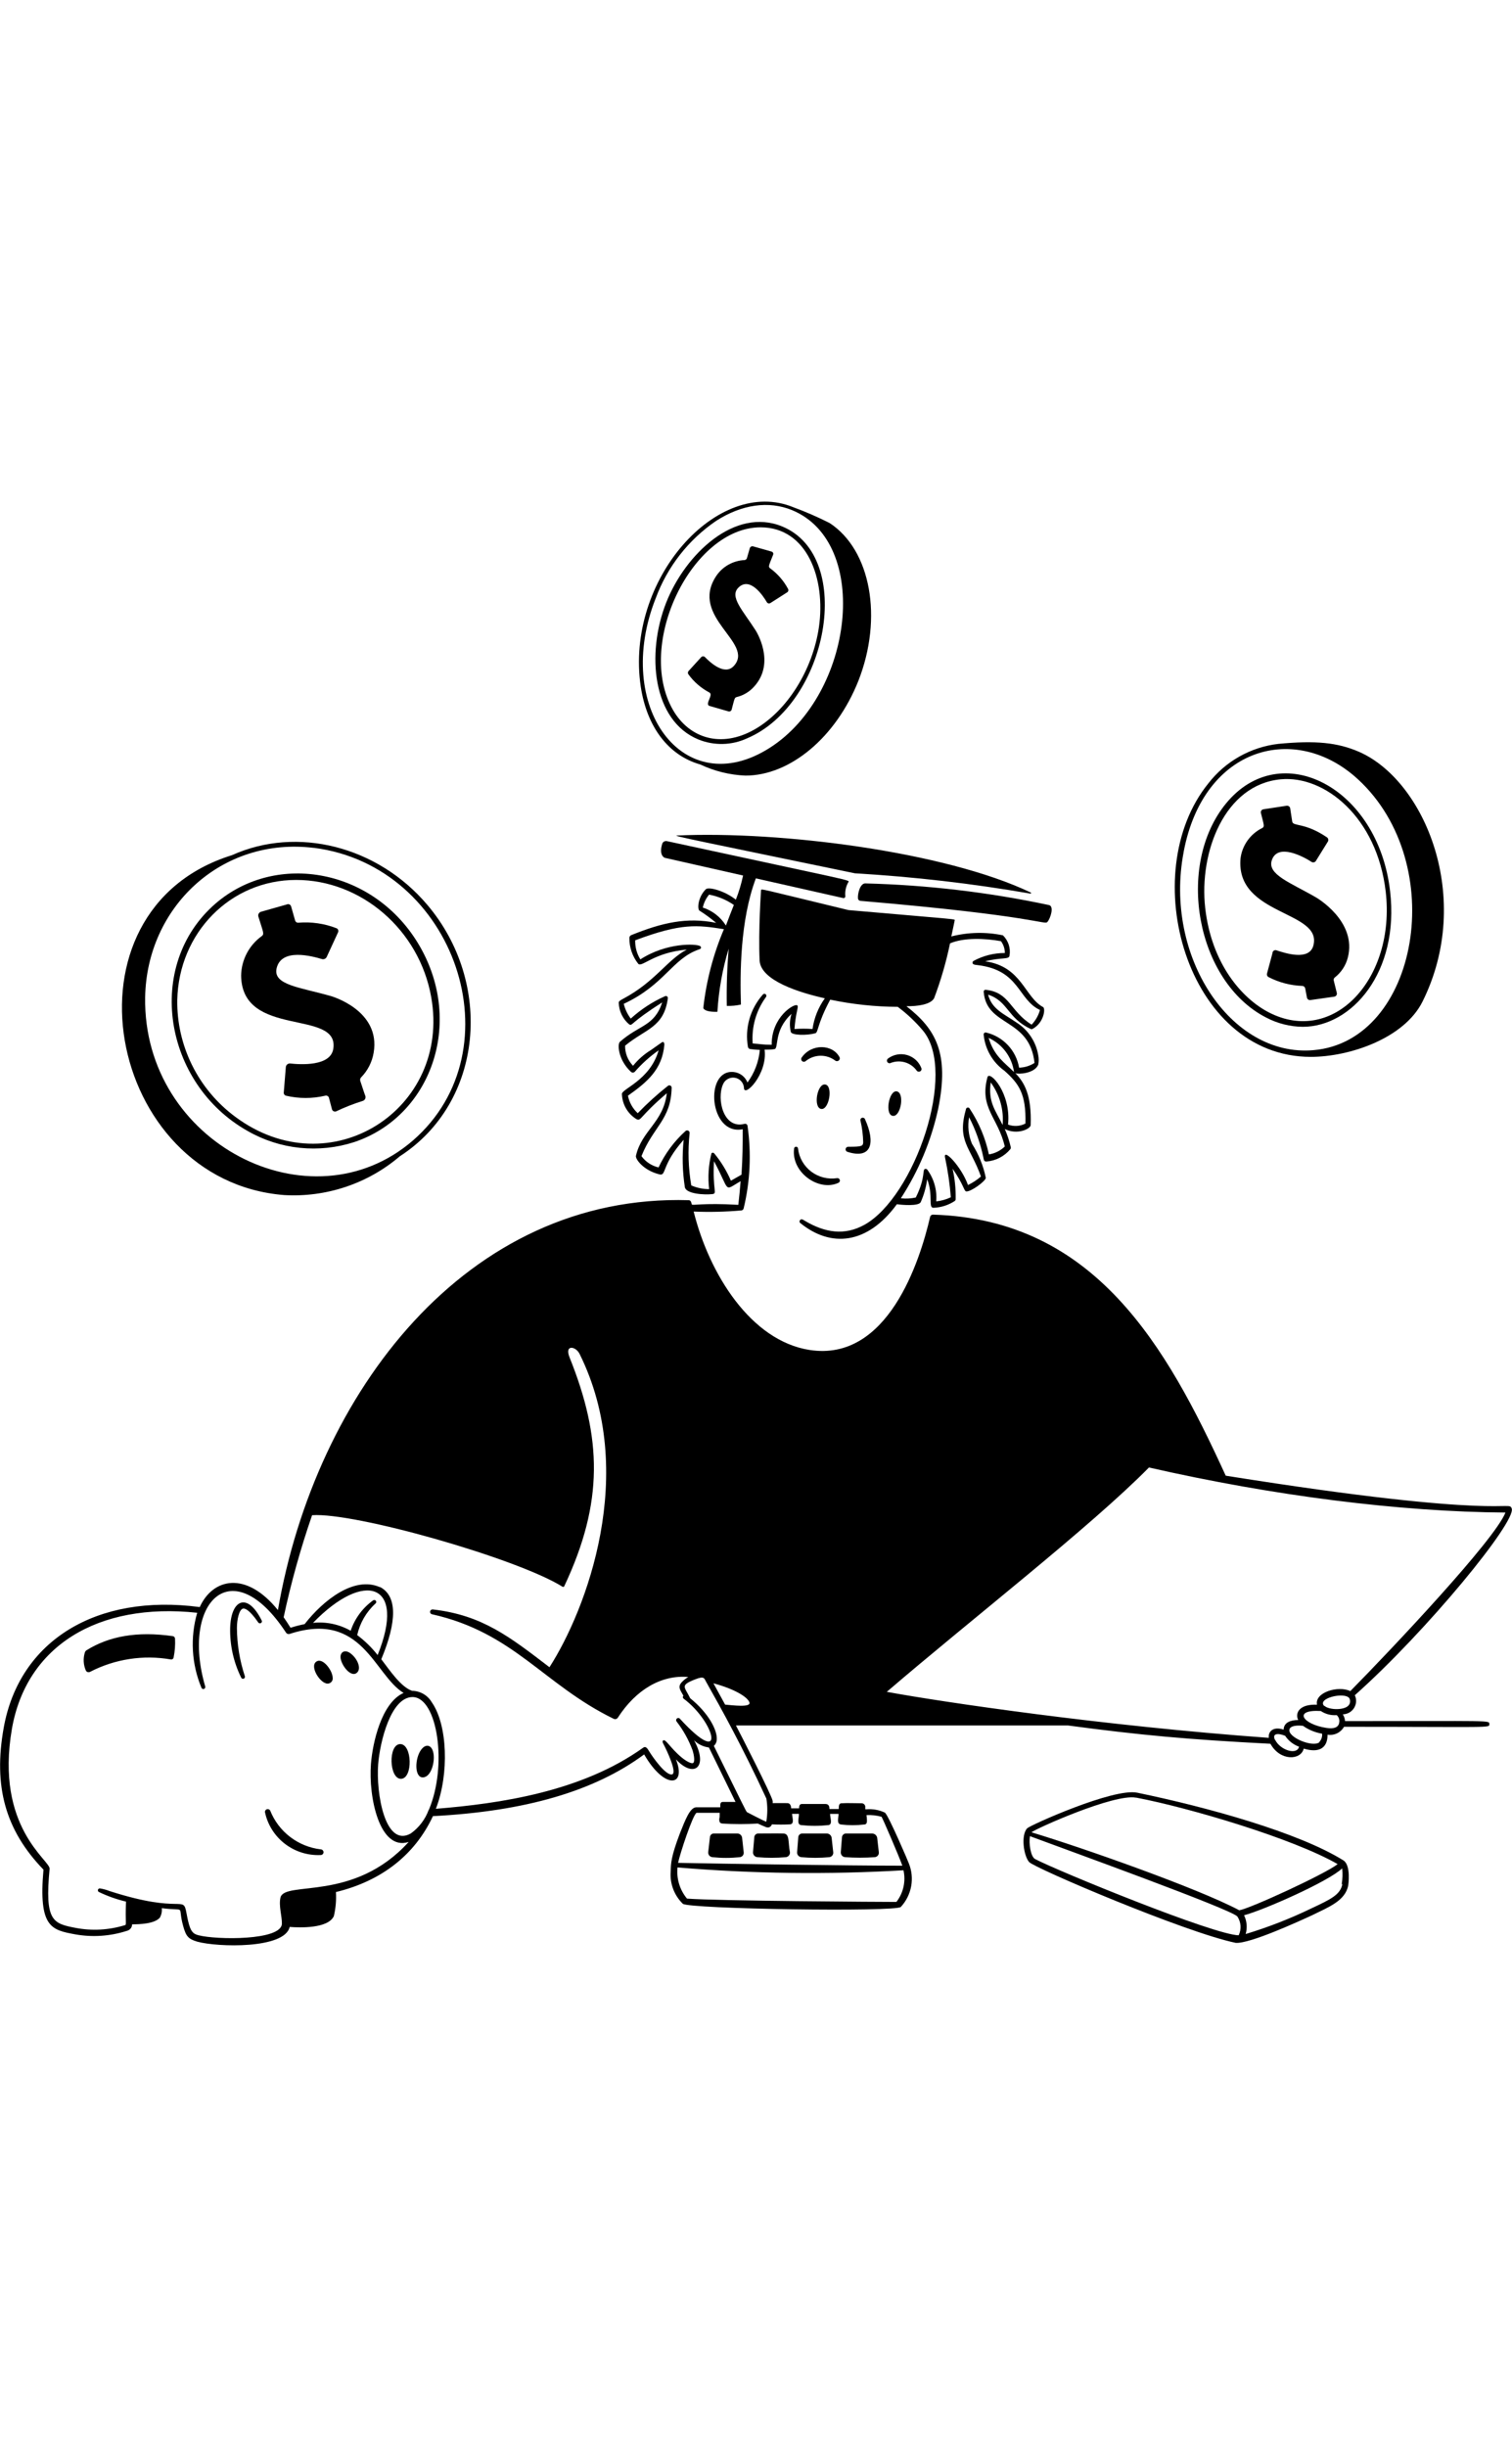 <svg width="89" height="144" viewBox="0 0 89 144" fill="none" xmlns="http://www.w3.org/2000/svg">
<path d="M77.311 55.633C77.077 56.562 75.66 56.097 75.141 55.926C75.097 55.909 75.049 55.91 75.006 55.93C74.962 55.949 74.929 55.984 74.912 56.028C74.912 56.079 74.767 56.571 74.58 57.286C74.569 57.327 74.571 57.37 74.587 57.408C74.603 57.447 74.632 57.48 74.669 57.5C75.284 57.818 75.964 57.995 76.657 58.02C76.699 58.023 76.739 58.039 76.77 58.067C76.801 58.095 76.822 58.132 76.83 58.173L76.928 58.698C76.931 58.722 76.939 58.745 76.952 58.766C76.964 58.786 76.981 58.804 77 58.819C77.02 58.833 77.042 58.843 77.066 58.849C77.09 58.855 77.114 58.855 77.138 58.851L78.541 58.652C78.566 58.647 78.59 58.638 78.612 58.624C78.633 58.61 78.651 58.592 78.665 58.57C78.679 58.549 78.687 58.524 78.691 58.499C78.695 58.474 78.693 58.449 78.686 58.424C78.639 58.243 78.569 57.96 78.508 57.704C78.5 57.67 78.501 57.635 78.513 57.602C78.524 57.568 78.546 57.539 78.574 57.519C78.945 57.228 79.211 56.825 79.331 56.371C79.907 54.207 77.461 52.809 77.461 52.809C75.955 51.936 74.571 51.462 74.865 50.613C75.216 49.596 76.736 50.417 77.204 50.724C77.244 50.748 77.292 50.756 77.337 50.746C77.384 50.737 77.424 50.711 77.451 50.673L78.162 49.526C78.186 49.485 78.194 49.436 78.183 49.39C78.173 49.343 78.146 49.302 78.106 49.275C76.783 48.379 76.114 48.653 76.063 48.346L75.945 47.575C75.939 47.527 75.913 47.483 75.874 47.453C75.834 47.424 75.784 47.411 75.735 47.417L74.365 47.626C74.34 47.63 74.317 47.639 74.296 47.652C74.276 47.666 74.258 47.683 74.244 47.704C74.23 47.724 74.221 47.747 74.217 47.772C74.213 47.796 74.214 47.821 74.22 47.845C74.388 48.527 74.459 48.648 74.29 48.732C73.945 48.904 73.649 49.158 73.427 49.471C73.205 49.785 73.064 50.148 73.019 50.529C72.729 53.896 77.84 53.58 77.311 55.633ZM19.618 61.721C19.459 62.762 17.691 62.65 17.079 62.585C17.02 62.58 16.96 62.597 16.914 62.633C16.867 62.669 16.835 62.722 16.826 62.78L16.705 64.271C16.696 64.315 16.704 64.361 16.727 64.4C16.75 64.439 16.787 64.467 16.831 64.48C17.592 64.658 18.384 64.658 19.146 64.48C19.19 64.468 19.237 64.474 19.277 64.496C19.317 64.517 19.347 64.553 19.361 64.596L19.543 65.288C19.551 65.311 19.564 65.333 19.58 65.351C19.596 65.37 19.616 65.385 19.638 65.396C19.66 65.406 19.684 65.413 19.709 65.414C19.734 65.416 19.758 65.412 19.782 65.404C20.294 65.159 20.824 64.951 21.367 64.782C21.422 64.761 21.467 64.72 21.493 64.668C21.519 64.615 21.524 64.555 21.507 64.499C21.433 64.318 21.302 63.881 21.208 63.616C21.195 63.579 21.194 63.538 21.203 63.5C21.212 63.461 21.231 63.426 21.259 63.398C21.648 63.001 21.904 62.495 21.994 61.949C22.424 59.446 19.482 58.619 19.482 58.619C17.673 58.099 16.045 57.974 16.284 56.975C16.569 55.777 18.36 56.265 18.954 56.441C19.009 56.456 19.068 56.45 19.119 56.426C19.171 56.401 19.212 56.358 19.235 56.306L19.894 54.876C19.905 54.855 19.913 54.832 19.915 54.808C19.918 54.784 19.915 54.76 19.908 54.737C19.901 54.715 19.89 54.693 19.875 54.675C19.859 54.656 19.84 54.641 19.819 54.63C19.105 54.35 18.335 54.237 17.57 54.3C17.527 54.305 17.485 54.296 17.449 54.273C17.413 54.25 17.386 54.215 17.373 54.175L17.135 53.339C17.127 53.313 17.114 53.29 17.097 53.27C17.079 53.25 17.057 53.234 17.033 53.223C17.008 53.212 16.981 53.207 16.955 53.208C16.928 53.209 16.902 53.215 16.878 53.227L15.353 53.659C15.298 53.678 15.252 53.718 15.225 53.77C15.198 53.822 15.192 53.882 15.208 53.938C15.493 54.867 15.573 54.96 15.405 55.09C15.035 55.357 14.733 55.706 14.523 56.109C14.313 56.512 14.2 56.958 14.193 57.412C14.236 61.127 19.992 59.353 19.618 61.721ZM41.756 40.753C42.014 40.892 41.471 41.431 41.756 41.542L42.874 41.863C42.895 41.869 42.916 41.871 42.938 41.869C42.959 41.866 42.98 41.859 42.998 41.848C43.017 41.837 43.033 41.822 43.045 41.805C43.057 41.788 43.066 41.768 43.07 41.747C43.234 41.115 43.239 41.05 43.36 41.022C43.759 40.925 44.118 40.71 44.389 40.405C45.694 38.974 44.478 37.098 44.478 37.098C43.734 35.932 42.911 35.11 43.473 34.572C44.146 33.921 44.904 35.036 45.142 35.445C45.152 35.461 45.166 35.475 45.181 35.486C45.197 35.497 45.214 35.505 45.233 35.51C45.252 35.514 45.271 35.515 45.289 35.511C45.309 35.508 45.327 35.501 45.343 35.491L46.325 34.864C46.343 34.854 46.359 34.841 46.371 34.826C46.384 34.81 46.394 34.792 46.4 34.772C46.405 34.753 46.407 34.733 46.405 34.712C46.402 34.692 46.396 34.673 46.386 34.655C46.13 34.175 45.767 33.759 45.324 33.438C45.208 33.35 45.259 33.271 45.507 32.649C45.515 32.63 45.519 32.61 45.519 32.59C45.518 32.57 45.513 32.55 45.504 32.532C45.495 32.514 45.482 32.498 45.467 32.486C45.451 32.473 45.433 32.464 45.413 32.459L44.328 32.152C44.287 32.142 44.243 32.149 44.206 32.17C44.17 32.192 44.143 32.227 44.132 32.268L43.968 32.839C43.959 32.873 43.94 32.902 43.913 32.924C43.886 32.946 43.853 32.958 43.819 32.96C43.486 32.977 43.162 33.071 42.873 33.234C42.584 33.398 42.337 33.627 42.154 33.903C40.559 36.327 44.431 37.822 43.201 39.183C42.659 39.787 41.798 38.979 41.494 38.668C41.466 38.64 41.427 38.624 41.387 38.624C41.347 38.624 41.308 38.64 41.279 38.668L40.526 39.494C40.504 39.522 40.491 39.556 40.491 39.592C40.491 39.627 40.504 39.662 40.526 39.69C40.849 40.133 41.269 40.497 41.756 40.753ZM50.502 52.87C50.505 52.907 50.52 52.942 50.547 52.968C50.574 52.994 50.609 53.011 50.647 53.014C61.037 53.901 61.482 54.453 61.654 54.254C61.828 54.054 62.07 53.325 61.739 53.26C58.182 52.505 54.562 52.079 50.927 51.987C50.637 51.987 50.478 52.563 50.502 52.87ZM39.858 49.168C39.474 49.168 41.289 49.521 50.323 51.393C53.784 51.596 57.23 51.994 60.644 52.586C60.649 52.588 60.653 52.589 60.658 52.588C60.663 52.588 60.667 52.587 60.671 52.585C60.675 52.583 60.679 52.58 60.682 52.577C60.685 52.574 60.687 52.57 60.688 52.566C60.691 52.561 60.691 52.557 60.691 52.552C60.691 52.548 60.689 52.543 60.688 52.539C60.686 52.535 60.683 52.531 60.679 52.528C60.676 52.525 60.672 52.523 60.667 52.521C55.603 50.106 45.895 48.894 39.858 49.168Z" fill="black"/>
<path d="M77.157 62.195C79.439 62.195 82.652 61.108 83.732 58.944C86.753 52.874 83.881 45.941 79.991 44.241C78.724 43.693 77.433 43.567 75.244 43.776C74.437 43.87 73.657 44.124 72.95 44.523C72.243 44.922 71.624 45.458 71.129 46.098C66.826 51.402 69.853 62.195 77.157 62.195ZM69.675 50.12C70.858 43.892 76.287 42.499 79.934 45.861C85.341 50.84 83.484 61.276 77.316 61.8C72.429 62.232 68.506 56.26 69.67 50.157L69.675 50.12Z" fill="black"/>
<path d="M74.529 59.882C75.192 60.23 75.93 60.417 76.68 60.426C79.566 60.426 82.385 57.216 81.824 52.442C81.118 46.321 75.371 43.363 72.163 47.287C69.184 50.933 70.4 57.764 74.529 59.882ZM75.39 45.861C77.966 45.62 81.058 48.086 81.567 52.479C82.156 57.588 78.499 61.55 74.684 59.576C73.117 58.768 71.317 56.733 70.942 53.441C70.568 50.148 72.083 46.168 75.39 45.861ZM41.107 43.516C41.563 43.702 42.053 43.792 42.547 43.781C43.04 43.77 43.526 43.658 43.973 43.451C48.739 41.431 50.352 32.77 46.054 30.986C43.248 29.82 40.335 32.626 39.217 35.454C38.025 38.472 38.413 42.411 41.107 43.516ZM44.769 31.032C47.518 31.032 48.612 34.07 48.205 36.898C47.84 39.42 46.335 41.84 44.399 42.936C42.463 44.032 40.587 43.465 39.615 41.784C37.384 37.901 40.751 31.032 44.769 31.032Z" fill="black"/>
<path d="M41.219 44.988C42.052 45.382 42.957 45.605 43.88 45.643C46.508 45.643 49.201 43.395 50.525 40.07C51.984 36.355 51.259 32.37 48.837 30.782C48.145 30.431 47.433 30.121 46.704 29.853C42.262 28.014 36.776 34.107 37.716 40.405C38.076 42.782 39.348 44.459 41.219 44.988ZM38.6 35.199C39.282 33.354 40.523 31.765 42.154 30.652C43.664 29.681 45.25 29.458 46.62 30.02C51.297 31.948 50.239 40.85 45.325 43.999C40.218 47.269 36.075 41.561 38.6 35.199ZM16.714 70.327C19.199 70.475 21.644 69.658 23.532 68.047C28.476 64.856 29.046 57.83 25.146 53.241C22.218 49.795 17.491 48.597 13.656 50.325C3.199 53.571 6.262 69.487 16.714 70.327ZM18.473 49.893C26.811 50.952 30.463 61.768 24.309 67.113C18.285 72.329 8.409 67.271 8.544 58.693C8.633 53.376 13.039 49.229 18.473 49.897V49.893Z" fill="black"/>
<path d="M14.591 66.565C15.53 67.102 16.573 67.437 17.651 67.548C18.728 67.659 19.818 67.544 20.848 67.211C25.338 65.715 27.334 60.245 24.711 55.689C22.087 51.133 16.293 50.069 12.688 53.172C8.484 56.813 9.625 63.783 14.591 66.565ZM17.434 51.783C21.264 51.783 24.688 54.723 25.384 58.689C26.553 65.288 19.422 69.881 13.834 65.711C12.764 64.914 11.898 63.879 11.308 62.688C10.717 61.496 10.417 60.184 10.434 58.856C10.518 54.899 13.558 51.783 17.434 51.783ZM49.926 67.485C49.89 67.485 49.855 67.498 49.828 67.521C49.8 67.545 49.782 67.577 49.775 67.612C49.77 67.648 49.776 67.684 49.794 67.715C49.812 67.746 49.841 67.77 49.875 67.782C51.329 68.246 51.531 67.225 50.918 65.869C50.906 65.834 50.88 65.805 50.847 65.788C50.813 65.772 50.775 65.769 50.74 65.781C50.705 65.792 50.675 65.817 50.658 65.85C50.642 65.884 50.639 65.922 50.651 65.957C50.748 66.373 50.801 66.798 50.81 67.225C50.791 67.424 50.782 67.494 49.926 67.485ZM46.742 67.596C46.559 68.99 48.201 70.151 49.361 69.603C49.391 69.587 49.416 69.56 49.428 69.528C49.441 69.496 49.443 69.46 49.431 69.428C49.419 69.395 49.397 69.368 49.366 69.35C49.337 69.333 49.301 69.327 49.267 69.333C49.001 69.373 48.731 69.36 48.47 69.293C48.21 69.227 47.966 69.11 47.752 68.949C47.539 68.787 47.36 68.585 47.226 68.353C47.093 68.121 47.007 67.866 46.975 67.601C46.976 67.57 46.965 67.54 46.943 67.518C46.921 67.496 46.892 67.483 46.861 67.483C46.83 67.482 46.8 67.494 46.778 67.515C46.755 67.536 46.742 67.566 46.742 67.596ZM48.336 65.26C48.804 65.335 49.052 63.895 48.575 63.821C48.098 63.746 47.855 65.181 48.336 65.26ZM52.783 64.225C52.316 64.146 52.054 65.669 52.587 65.669C53.036 65.669 53.256 64.304 52.783 64.225ZM49.426 62.232C49.023 61.438 47.766 61.401 47.191 62.232C47.167 62.263 47.157 62.3 47.16 62.337C47.162 62.375 47.178 62.41 47.205 62.437C47.231 62.464 47.266 62.481 47.304 62.484C47.342 62.487 47.379 62.477 47.41 62.455C47.655 62.251 47.963 62.136 48.283 62.129C48.603 62.122 48.916 62.224 49.169 62.418C49.197 62.438 49.232 62.448 49.266 62.448C49.301 62.448 49.335 62.436 49.364 62.416C49.392 62.396 49.414 62.367 49.424 62.334C49.435 62.301 49.436 62.266 49.426 62.232ZM53.957 63.003C53.978 63.032 54.009 63.053 54.043 63.063C54.078 63.072 54.115 63.07 54.148 63.056C54.182 63.042 54.209 63.017 54.226 62.986C54.243 62.954 54.249 62.918 54.243 62.883C54.175 62.694 54.064 62.524 53.919 62.386C53.773 62.249 53.596 62.147 53.403 62.09C53.21 62.033 53.007 62.022 52.809 62.058C52.611 62.094 52.425 62.176 52.264 62.297C52.237 62.319 52.218 62.349 52.21 62.383C52.202 62.417 52.206 62.453 52.221 62.484C52.237 62.516 52.262 62.541 52.294 62.556C52.325 62.571 52.361 62.575 52.395 62.567C52.667 62.452 52.97 62.433 53.254 62.512C53.538 62.591 53.786 62.765 53.957 63.003ZM13.548 95.796C13.525 96.808 13.746 97.811 14.194 98.721C14.205 98.749 14.226 98.772 14.254 98.785C14.282 98.798 14.313 98.798 14.342 98.788C14.371 98.778 14.394 98.757 14.408 98.73C14.421 98.703 14.423 98.672 14.413 98.643C14.11 97.727 13.952 96.769 13.946 95.805C13.946 95.308 14.072 94.737 14.292 94.667C14.399 94.635 14.661 94.695 15.199 95.476C15.215 95.502 15.241 95.521 15.271 95.528C15.302 95.535 15.334 95.531 15.36 95.515C15.387 95.499 15.406 95.473 15.414 95.443C15.421 95.413 15.416 95.381 15.4 95.355C14.563 93.678 13.595 94.129 13.548 95.796ZM18.879 108.832C18.223 108.754 17.599 108.5 17.076 108.099C16.552 107.698 16.148 107.163 15.905 106.552C15.888 106.518 15.859 106.491 15.823 106.476C15.788 106.461 15.748 106.459 15.711 106.469C15.675 106.48 15.643 106.504 15.622 106.536C15.601 106.568 15.592 106.607 15.597 106.645C15.752 107.382 16.167 108.041 16.767 108.503C17.366 108.965 18.112 109.2 18.87 109.166C18.892 109.167 18.914 109.164 18.935 109.156C18.955 109.148 18.974 109.136 18.99 109.121C19.006 109.106 19.019 109.088 19.029 109.068C19.037 109.048 19.042 109.026 19.043 109.004C19.044 108.982 19.04 108.96 19.032 108.94C19.024 108.919 19.012 108.9 18.997 108.884C18.982 108.868 18.964 108.855 18.943 108.847C18.923 108.837 18.901 108.832 18.879 108.832ZM18.622 97.783C18.206 98.058 18.842 99.079 19.286 99.079C19.331 99.078 19.375 99.067 19.416 99.048C19.456 99.027 19.491 98.999 19.52 98.964C19.548 98.929 19.568 98.888 19.578 98.845C19.589 98.801 19.59 98.756 19.581 98.713C19.557 98.276 18.987 97.528 18.622 97.783ZM20.568 97.254C20.254 97.068 20.03 97.254 20.044 97.533C20.067 97.969 20.624 98.708 20.979 98.462C21.334 98.215 21.007 97.528 20.568 97.254ZM10.167 96.284C8.077 95.986 6.426 96.284 5.093 97.115C5.046 97.145 5.011 97.191 4.995 97.245C4.886 97.593 4.906 97.969 5.051 98.304C5.062 98.326 5.077 98.347 5.096 98.364C5.116 98.379 5.138 98.392 5.162 98.4C5.186 98.407 5.212 98.409 5.237 98.406C5.262 98.403 5.287 98.395 5.308 98.383C6.764 97.631 8.429 97.374 10.046 97.654C10.064 97.658 10.084 97.659 10.103 97.656C10.122 97.653 10.14 97.646 10.157 97.636C10.173 97.625 10.187 97.611 10.197 97.595C10.208 97.579 10.215 97.561 10.219 97.542C10.294 97.177 10.322 96.804 10.303 96.432C10.301 96.396 10.287 96.361 10.262 96.334C10.237 96.306 10.204 96.288 10.167 96.284ZM23.561 102.637C22.836 102.637 22.901 104.699 23.607 104.68C24.313 104.661 24.267 102.637 23.561 102.637ZM25.497 103.101C25.389 102.674 25.057 102.609 24.795 102.962C24.412 103.468 24.384 104.597 24.884 104.597C25.384 104.597 25.637 103.635 25.497 103.101ZM43.412 107.899H42.009C41.953 107.901 41.9 107.923 41.859 107.962C41.819 108 41.794 108.052 41.789 108.107L41.686 109.004C41.682 109.074 41.705 109.142 41.75 109.196C41.796 109.249 41.86 109.284 41.929 109.292C42.467 109.348 43.01 109.348 43.548 109.292C43.615 109.285 43.677 109.251 43.72 109.2C43.763 109.147 43.783 109.08 43.777 109.013L43.683 108.154C43.676 108.086 43.644 108.024 43.595 107.977C43.545 107.93 43.48 107.903 43.412 107.899ZM44.399 108.117L44.324 109.004C44.321 109.076 44.346 109.146 44.394 109.199C44.442 109.253 44.509 109.286 44.581 109.292C45.14 109.341 45.702 109.341 46.26 109.292C46.329 109.284 46.393 109.249 46.437 109.195C46.482 109.142 46.503 109.074 46.498 109.004C46.377 108.395 46.498 107.908 46.105 107.899C45.712 107.889 45.138 107.899 44.623 107.899C44.565 107.901 44.51 107.924 44.468 107.965C44.427 108.005 44.402 108.059 44.399 108.117ZM47.172 109.292C47.718 109.343 48.267 109.343 48.813 109.292C48.881 109.285 48.944 109.251 48.987 109.2C49.031 109.148 49.053 109.081 49.047 109.013L48.953 108.154C48.944 108.084 48.91 108.019 48.857 107.973C48.804 107.925 48.735 107.899 48.664 107.899H47.214C47.157 107.901 47.104 107.923 47.062 107.961C47.021 108 46.995 108.052 46.989 108.107L46.92 108.994C46.916 109.03 46.92 109.067 46.931 109.102C46.942 109.136 46.959 109.168 46.983 109.195C47.007 109.223 47.036 109.246 47.068 109.262C47.1 109.279 47.136 109.289 47.172 109.292ZM49.753 109.292C50.331 109.333 50.911 109.333 51.489 109.292C51.523 109.29 51.556 109.28 51.587 109.265C51.618 109.25 51.645 109.228 51.668 109.202C51.691 109.177 51.708 109.147 51.719 109.115C51.73 109.081 51.734 109.048 51.731 109.013L51.633 108.149C51.62 108.079 51.583 108.015 51.527 107.969C51.471 107.924 51.401 107.899 51.329 107.899H49.796C49.738 107.899 49.682 107.921 49.639 107.96C49.596 107.998 49.568 108.05 49.562 108.107L49.491 108.994C49.488 109.031 49.493 109.069 49.504 109.104C49.516 109.138 49.534 109.171 49.559 109.199C49.583 109.226 49.613 109.249 49.646 109.265C49.68 109.281 49.716 109.29 49.753 109.292ZM66.939 105.497C65.536 105.205 60.621 107.42 60.463 107.592C60.079 107.996 60.257 109.222 60.579 109.58C60.902 109.938 69.745 113.713 72.738 114.335C73.566 114.396 76.479 113.058 77.251 112.701C78.186 112.237 79.192 111.865 79.36 110.95C79.36 110.95 79.533 109.807 79.093 109.492C76.451 107.838 71.073 106.352 66.939 105.497ZM66.888 105.79C69.993 106.38 76.109 108.187 78.738 109.701C77.995 110.286 73.594 112.311 72.948 112.417C70.517 111.122 63.628 108.702 60.715 107.829C60.897 107.648 65.569 105.544 66.864 105.79H66.888ZM72.934 113.89C71.494 113.89 62.216 110.082 60.93 109.403C60.663 109.264 60.551 108.475 60.626 108.056C62.824 108.874 72.406 112.334 72.832 112.779C72.941 112.942 73.005 113.129 73.02 113.324C73.033 113.519 72.996 113.714 72.911 113.89H72.934ZM79.014 110.88C78.897 111.503 78.327 111.772 77.19 112.306C75.943 112.909 74.649 113.414 73.323 113.815C73.428 113.448 73.395 113.054 73.229 112.71C74.356 112.417 78.191 110.727 79.004 109.951C79.037 110.261 79.028 110.573 78.976 110.88H79.014Z" fill="black"/>
<path d="M79.173 101.285C79.163 101.143 79.118 101.006 79.041 100.886C79.174 100.883 79.304 100.848 79.42 100.783C79.535 100.719 79.632 100.626 79.702 100.514C79.772 100.403 79.814 100.275 79.822 100.144C79.83 100.012 79.804 99.881 79.748 99.762C83.985 95.991 89.265 89.545 88.984 88.774C88.792 88.258 88.792 89.494 72.149 86.842C68.665 79.225 64.456 71.771 54.921 71.479C54.881 71.478 54.842 71.491 54.81 71.515C54.779 71.54 54.756 71.575 54.748 71.614C54.149 74.205 52.26 80.159 47.653 79.443C44.202 78.905 41.747 74.981 40.831 71.298C41.766 71.337 42.704 71.315 43.636 71.233C43.669 71.23 43.699 71.217 43.723 71.196C43.747 71.175 43.764 71.147 43.772 71.117C44.157 69.525 44.234 67.875 44.001 66.254C43.999 66.234 43.992 66.215 43.981 66.198C43.97 66.181 43.956 66.167 43.939 66.156C43.922 66.145 43.903 66.137 43.883 66.134C43.863 66.131 43.843 66.132 43.824 66.138C42.57 66.463 42.178 64.666 42.556 63.816C42.61 63.681 42.709 63.569 42.836 63.498C42.963 63.427 43.11 63.401 43.254 63.424C43.398 63.447 43.53 63.519 43.627 63.626C43.725 63.734 43.782 63.871 43.791 64.016C43.791 64.624 45.193 63.212 45.006 61.772C45.203 61.772 45.395 61.772 45.582 61.74C45.858 61.707 45.517 60.649 46.592 59.664C46.48 60.01 46.465 60.379 46.55 60.732C46.611 60.927 47.485 60.946 47.99 60.806C48.172 60.76 48.088 60.282 48.869 58.828C50.176 59.103 51.508 59.245 52.844 59.251C53.389 59.657 53.885 60.125 54.322 60.644C56.38 63.091 53.822 70.434 50.89 72.073C49.706 72.733 48.552 72.538 47.382 71.846C47.256 71.767 47.163 71.706 47.092 71.804C47.073 71.825 47.061 71.854 47.061 71.883C47.061 71.912 47.073 71.94 47.092 71.962C48.907 73.448 51.063 73.234 52.793 70.866C53.069 70.908 54.07 70.996 54.196 70.745C54.386 70.315 54.513 69.86 54.575 69.394C54.958 70.383 54.602 71.112 54.968 71.075C55.41 71.056 55.839 70.916 56.207 70.671C56.221 70.658 56.233 70.642 56.242 70.625C56.25 70.607 56.253 70.588 56.253 70.569C56.265 69.966 56.204 69.364 56.071 68.776C56.721 69.705 56.745 70.1 56.871 70.113C57.137 70.155 58.04 69.491 58.026 69.31C57.881 68.599 57.605 67.92 57.212 67.308C57.007 66.815 56.949 66.273 57.044 65.748C57.432 66.499 57.715 67.299 57.885 68.126C57.913 68.274 57.923 68.358 58.072 68.353C58.339 68.332 58.599 68.258 58.837 68.136C59.074 68.014 59.285 67.846 59.457 67.643C59.475 67.624 59.487 67.601 59.494 67.576C59.501 67.55 59.501 67.524 59.494 67.499C59.411 67.136 59.294 66.781 59.144 66.44C59.868 66.807 60.658 66.44 60.668 66.212C60.729 64.443 60.303 63.709 59.765 63.152C59.91 63.231 60.883 63.189 61.112 62.66C61.151 62.473 61.151 62.28 61.112 62.093C61.048 61.705 60.902 61.335 60.684 61.006C60.467 60.677 60.183 60.397 59.85 60.184C59.064 59.645 58.391 59.395 58.161 58.535C59.335 58.907 59.307 59.929 60.668 60.551C60.684 60.562 60.703 60.568 60.722 60.568C60.741 60.568 60.76 60.562 60.776 60.551C61.44 60.203 61.557 59.353 61.398 59.265C60.303 58.675 60.149 56.873 57.988 56.571C58.994 56.32 59.391 56.483 59.424 56.237C59.46 56.021 59.444 55.801 59.377 55.593C59.308 55.385 59.192 55.197 59.036 55.043C58.031 54.832 56.991 54.855 55.997 55.108C56.113 54.574 56.192 54.179 56.192 54.179C56.192 54.068 56.698 54.147 49.941 53.557C44.478 52.238 44.824 52.284 44.796 52.405C44.796 52.428 44.632 54.755 44.712 56.52C44.769 57.713 47.092 58.424 48.552 58.749C48.168 59.285 47.919 59.905 47.827 60.556C47.474 60.53 47.118 60.53 46.765 60.556C46.791 60.185 46.843 59.818 46.924 59.455C46.962 59.265 46.975 59.204 46.924 59.162C46.76 59.032 45.404 59.845 45.423 61.484C44.908 61.484 44.726 61.434 44.305 61.406C44.233 60.452 44.498 59.503 45.053 58.721L45.086 58.675C45.096 58.663 45.103 58.649 45.108 58.635C45.112 58.62 45.114 58.604 45.112 58.589C45.111 58.574 45.106 58.559 45.099 58.545C45.092 58.532 45.082 58.52 45.07 58.51C45.058 58.5 45.044 58.493 45.03 58.488C45.014 58.484 44.999 58.482 44.983 58.484C44.968 58.485 44.953 58.49 44.94 58.497C44.926 58.504 44.914 58.514 44.904 58.526C44.536 58.942 44.265 59.434 44.113 59.967C43.961 60.5 43.931 61.059 44.025 61.605C44.03 61.638 44.046 61.668 44.069 61.691C44.093 61.715 44.123 61.73 44.156 61.735C44.343 61.763 44.534 61.777 44.726 61.786C44.663 62.48 44.411 63.143 43.997 63.704C43.933 63.537 43.823 63.391 43.68 63.282C43.537 63.173 43.367 63.105 43.188 63.087C41.439 62.906 41.743 66.849 43.716 66.454C43.716 67.429 43.716 68.047 43.646 69.129L43.024 69.482C42.773 68.901 42.441 68.359 42.037 67.87C42.027 67.859 42.015 67.85 42.001 67.844C41.987 67.838 41.973 67.835 41.958 67.835C41.943 67.835 41.928 67.838 41.914 67.844C41.901 67.85 41.888 67.859 41.878 67.87C41.704 68.559 41.658 69.274 41.743 69.979C41.38 69.979 41.022 69.905 40.69 69.76C40.516 68.743 40.483 67.707 40.592 66.681C40.595 66.652 40.59 66.623 40.575 66.597C40.561 66.571 40.539 66.55 40.513 66.537C40.486 66.524 40.456 66.519 40.427 66.523C40.398 66.528 40.371 66.54 40.349 66.561C39.683 67.163 39.144 67.891 38.764 68.702C38.359 68.607 38.002 68.371 37.758 68.037C38.45 66.296 39.493 65.901 39.535 64.016C39.537 63.989 39.531 63.962 39.518 63.939C39.505 63.916 39.485 63.897 39.461 63.885C39.437 63.873 39.41 63.869 39.383 63.872C39.356 63.875 39.331 63.887 39.311 63.904C38.684 64.4 38.092 64.936 37.538 65.511C37.242 65.237 37.04 64.876 36.963 64.48C38.104 63.672 38.979 62.934 39.105 61.484C39.105 61.452 39.105 61.359 39.049 61.327C38.993 61.294 38.983 61.327 38.319 61.791C37.916 62.037 37.558 62.352 37.263 62.72C36.955 62.402 36.787 61.976 36.795 61.536C38.001 60.542 39.077 60.477 39.311 58.749C39.314 58.728 39.312 58.707 39.304 58.687C39.297 58.667 39.284 58.65 39.267 58.637C39.25 58.624 39.23 58.617 39.209 58.614C39.188 58.612 39.166 58.615 39.147 58.624C38.407 58.953 37.725 59.399 37.127 59.943C36.932 59.684 36.792 59.388 36.715 59.074C39.138 57.946 39.568 56.404 41.163 55.865C41.294 55.823 41.289 55.726 41.209 55.675C40.976 55.535 39.241 55.456 37.693 56.459C37.484 56.122 37.379 55.732 37.389 55.336C40.12 54.309 41.046 54.435 42.612 54.681C41.983 56.162 41.574 57.727 41.397 59.325C41.518 59.585 42.229 59.543 42.229 59.543C42.302 58.283 42.525 57.036 42.893 55.828C42.798 56.948 42.76 58.071 42.781 59.195C43.06 59.205 43.34 59.178 43.613 59.116C43.557 57.323 43.557 54.175 44.492 51.69L49.636 52.851C49.651 52.854 49.667 52.853 49.683 52.849C49.698 52.845 49.712 52.837 49.723 52.827C49.736 52.817 49.744 52.804 49.75 52.79C49.757 52.775 49.759 52.76 49.758 52.744C49.729 52.459 49.79 52.172 49.931 51.922C50.02 51.769 50.426 51.922 39.25 49.498C39.193 49.487 39.133 49.498 39.083 49.528C39.033 49.558 38.996 49.605 38.979 49.66C38.764 50.366 39.133 50.482 39.133 50.482L43.739 51.523C43.637 52.007 43.495 52.483 43.314 52.944C42.669 52.428 41.71 52.168 41.546 52.331C41.078 52.795 41.036 53.496 41.172 53.589C41.516 53.806 41.844 54.047 42.154 54.309C40.414 53.956 38.937 54.309 37.15 55.034C37.12 55.048 37.094 55.07 37.076 55.098C37.058 55.126 37.048 55.158 37.047 55.192C37.04 55.741 37.222 56.277 37.562 56.71C37.768 56.97 38.464 56.051 40.428 55.884C39.301 56.455 38.558 57.783 36.687 58.772C36.5 58.874 36.416 58.921 36.421 59.014C36.428 59.257 36.486 59.496 36.593 59.716C36.699 59.935 36.851 60.129 37.038 60.286C37.258 60.379 37.038 60.221 38.979 58.991C38.511 60.412 37.637 60.296 36.486 61.313C36.337 61.443 36.379 62.367 37.136 63.073C37.167 63.103 37.208 63.119 37.251 63.119C37.294 63.119 37.335 63.103 37.365 63.073C37.78 62.597 38.251 62.173 38.768 61.81C38.259 63.598 36.542 64.09 36.608 64.396C36.619 64.694 36.704 64.985 36.856 65.242C37.007 65.499 37.221 65.714 37.478 65.869C37.758 65.975 37.627 65.72 39.25 64.336C39.054 66.04 37.777 66.528 37.436 68.005C37.37 68.186 37.866 68.887 38.839 69.115C39.227 69.198 38.941 68.534 40.242 67.076C40.146 68.004 40.17 68.941 40.312 69.863C40.382 70.253 41.42 70.327 41.934 70.271C42.243 70.23 41.934 70.076 42.028 68.335C43.001 70.141 42.561 70.113 43.594 69.51C43.557 69.974 43.515 70.439 43.459 70.903C41.345 70.778 40.737 70.963 40.718 70.875C40.7 70.787 40.672 70.633 40.545 70.629C27.451 70.234 18.566 81.975 16.359 94.751C14.47 92.419 12.524 92.884 11.757 94.574C5.678 93.766 1.142 96.543 0.22 101.666C-0.402 105.121 0.314 107.703 2.559 110.025C2.259 113.435 3.026 113.573 4.429 113.834C5.441 114.015 6.482 113.945 7.46 113.63C7.549 113.61 7.629 113.562 7.687 113.492C7.744 113.422 7.776 113.334 7.778 113.244C8.212 113.244 9.101 113.216 9.41 112.849C9.505 112.68 9.544 112.485 9.522 112.292C11.032 112.487 10.424 112.051 10.78 113.337C10.948 113.954 11.088 114.108 11.612 114.265C12.814 114.595 16.756 114.702 17.051 113.397C17.654 113.444 19.31 113.499 19.651 112.761C19.761 112.297 19.802 111.82 19.773 111.344C22.448 110.699 24.421 109.157 25.483 106.877C30.926 106.594 34.995 105.404 37.917 103.245C39.114 105.326 40.433 105.154 39.788 103.537C40.84 104.671 41.724 104.002 40.854 102.413C41.09 102.647 41.398 102.796 41.728 102.836L43.295 106.041H42.552C42.421 106.041 42.407 106.124 42.397 106.213C42.394 106.26 42.394 106.309 42.397 106.357C42.386 106.354 42.375 106.354 42.364 106.357H40.962C40.606 106.394 40.344 107.081 40.026 107.875C39.493 109.269 39.489 109.673 39.479 110.133C39.45 110.481 39.499 110.832 39.622 111.161C39.745 111.489 39.939 111.786 40.19 112.032C40.503 112.343 52.779 112.529 53.027 112.218C53.34 111.878 53.55 111.457 53.633 111.003C53.717 110.549 53.668 110.081 53.495 109.654C53.495 109.626 52.316 106.867 52.092 106.672C51.754 106.513 51.38 106.444 51.007 106.473H50.932V106.31C50.926 106.258 50.901 106.211 50.863 106.175C50.824 106.14 50.774 106.121 50.721 106.12C50.254 106.12 49.922 106.096 49.538 106.12C49.351 106.12 49.379 106.348 49.37 106.459H48.823C48.823 106.38 48.823 106.166 48.598 106.162H47.195C47.023 106.162 47.046 106.371 47.036 106.417H46.569C46.569 106.389 46.569 106.115 46.344 106.111C46.12 106.106 45.718 106.111 45.483 106.111C45.486 106.07 45.486 106.03 45.483 105.99C45.446 105.674 43.487 101.856 43.319 101.541H62.862C67.126 102.112 69.918 102.367 74.781 102.618C75.352 103.654 76.573 103.598 76.741 102.902C77.573 103.157 78.144 102.934 78.144 102.084C78.334 102.115 78.529 102.087 78.702 102.004C78.875 101.92 79.018 101.786 79.112 101.619C87.847 101.619 87.67 101.699 87.665 101.462C87.66 101.225 87.876 101.285 79.173 101.285ZM54.986 58.74C55.381 57.691 55.694 56.613 55.921 55.517C56.735 55.164 57.993 55.219 58.919 55.387C59.068 55.589 59.148 55.833 59.148 56.083C58.504 56.082 57.871 56.242 57.306 56.548C57.292 56.555 57.28 56.565 57.27 56.577C57.26 56.589 57.253 56.602 57.249 56.617C57.207 56.771 57.409 56.78 57.568 56.798C60.032 57.1 59.906 58.823 61.215 59.437C61.125 59.76 60.956 60.056 60.724 60.3C59.434 59.497 59.438 58.392 58.017 58.248C58.001 58.247 57.984 58.249 57.969 58.255C57.954 58.262 57.94 58.271 57.929 58.283C57.919 58.295 57.911 58.31 57.907 58.325C57.902 58.341 57.901 58.357 57.904 58.373C58.068 60.44 60.616 59.887 60.893 62.553C60.622 62.727 60.307 62.823 59.986 62.831C59.903 62.337 59.675 61.877 59.332 61.51C58.989 61.143 58.544 60.883 58.054 60.765C58.036 60.759 58.017 60.757 57.998 60.76C57.979 60.763 57.961 60.771 57.945 60.782C57.93 60.794 57.919 60.809 57.911 60.826C57.903 60.843 57.898 60.862 57.9 60.881C57.939 61.303 58.069 61.713 58.281 62.081C58.493 62.45 58.783 62.769 59.129 63.017C59.976 63.774 60.406 64.368 60.36 66.119C60.202 66.2 60.031 66.248 59.854 66.258C59.678 66.268 59.501 66.242 59.335 66.18C59.532 64.322 58.241 62.961 58.124 63.393C57.633 65.2 58.755 65.776 59.144 67.471C58.887 67.718 58.561 67.88 58.209 67.935C58.005 66.977 57.623 66.065 57.081 65.246C57.072 65.225 57.057 65.207 57.038 65.195C57.019 65.182 56.996 65.176 56.974 65.176C56.951 65.176 56.928 65.182 56.909 65.195C56.89 65.207 56.875 65.225 56.866 65.246C56.314 67.169 57.114 67.471 57.741 69.236C57.51 69.436 57.254 69.604 56.978 69.737C56.595 68.655 55.487 67.503 55.631 68.135C55.794 68.901 55.907 69.677 55.968 70.457C55.698 70.586 55.407 70.668 55.108 70.699C55.163 70.038 54.979 69.379 54.589 68.841C54.578 68.824 54.565 68.81 54.547 68.8C54.53 68.79 54.51 68.785 54.491 68.785C54.243 68.785 54.537 69.203 53.906 70.471C53.617 70.535 53.321 70.551 53.027 70.517C54.072 68.908 54.817 67.124 55.224 65.251C55.889 61.977 55.089 60.565 53.354 59.214C54.004 59.223 54.781 59.121 54.986 58.74ZM59.686 63.087C59.144 62.543 58.517 62.158 58.194 61.08C58.594 61.262 58.94 61.542 59.2 61.892C59.461 62.243 59.629 62.654 59.686 63.087ZM59.017 66.203C58.583 65.321 58.157 64.856 58.316 63.7C58.845 64.423 59.095 65.312 59.017 66.203ZM41.368 53.408C41.429 53.129 41.556 52.868 41.738 52.647C42.262 52.746 42.759 52.953 43.197 53.255C43.047 53.641 42.884 54.044 42.729 54.467C42.416 53.965 41.934 53.59 41.368 53.408ZM16.509 111.67C16.396 112.157 16.602 112.761 16.593 113.207C16.565 114.21 12.744 114.159 11.697 113.89C11.477 113.829 11.271 113.778 11.126 113.253C11.051 112.984 11.014 112.789 10.981 112.603C10.771 111.46 10.794 112.686 6.445 111.284C6.263 111.211 6.073 111.16 5.879 111.131C5.853 111.129 5.826 111.137 5.805 111.153C5.784 111.168 5.769 111.191 5.763 111.216C5.757 111.241 5.76 111.269 5.772 111.292C5.783 111.316 5.803 111.334 5.828 111.344C6.336 111.588 6.869 111.776 7.418 111.907C7.361 113.249 7.478 113.272 7.329 113.3C6.405 113.581 5.426 113.636 4.476 113.458C3.101 113.198 2.629 113.058 2.919 109.974C2.966 109.482 -0.303 107.536 0.702 101.736C1.549 96.892 5.725 94.278 11.608 94.909C11.187 96.363 11.274 97.917 11.855 99.316C11.865 99.346 11.886 99.37 11.913 99.384C11.941 99.399 11.973 99.402 12.003 99.392C12.033 99.384 12.057 99.363 12.072 99.335C12.086 99.308 12.089 99.276 12.08 99.246C10.64 94.328 13.628 91.189 16.84 96.084C16.863 96.116 16.896 96.142 16.934 96.154C16.972 96.167 17.013 96.166 17.051 96.153C21.339 94.76 22.008 98.559 23.757 99.627C22.457 100.199 21.928 102.572 21.835 103.807C21.681 105.749 22.34 108.948 24.056 108.395C20.825 111.967 16.752 110.648 16.509 111.67ZM21.961 94.18C21.344 94.624 20.882 95.249 20.642 95.967C19.971 95.586 19.195 95.423 18.426 95.503C21.451 92.373 23.944 93.158 22.228 97.398C21.881 96.955 21.477 96.561 21.026 96.223C21.184 95.509 21.56 94.861 22.102 94.365C22.126 94.347 22.143 94.319 22.147 94.289C22.151 94.259 22.143 94.228 22.125 94.203C22.106 94.178 22.079 94.162 22.048 94.157C22.017 94.153 21.986 94.161 21.961 94.18ZM25.235 106.505C25.032 107.065 24.664 107.551 24.178 107.898C22.667 108.749 22.125 105.525 22.261 103.812C22.363 102.521 22.999 99.869 24.285 99.869C25.749 99.883 26.352 103.886 25.244 106.505H25.235ZM40.026 101.151C40.016 101.138 40.003 101.126 39.988 101.118C39.974 101.11 39.957 101.105 39.941 101.103C39.924 101.101 39.907 101.102 39.891 101.107C39.875 101.112 39.859 101.119 39.846 101.13C39.833 101.14 39.822 101.153 39.814 101.167C39.806 101.182 39.8 101.198 39.798 101.215C39.797 101.231 39.798 101.248 39.803 101.264C39.807 101.28 39.815 101.295 39.825 101.308C40.221 101.819 40.536 102.385 40.761 102.989C40.863 103.306 40.906 103.677 40.803 103.747C40.7 103.816 40.377 103.635 40.12 103.421C39.461 102.874 39.184 102.326 39.044 102.419C38.974 102.455 39.002 102.544 39.044 102.618C39.231 102.962 39.905 104.383 39.54 104.424C39.175 104.466 38.45 103.45 38.217 103.073C38.118 102.911 38.02 102.73 37.856 102.851C34.242 105.437 29.439 106.138 25.656 106.445C26.451 104.392 26.343 101.49 25.412 100.171C25.294 99.97 25.126 99.803 24.923 99.685C24.721 99.569 24.491 99.505 24.257 99.502C23.589 99.27 22.957 98.313 22.443 97.644C23.378 95.406 23.378 93.929 22.382 93.399H22.354C20.853 92.74 19.038 94.156 17.93 95.578C17.65 95.632 17.374 95.704 17.102 95.791C16.971 95.578 16.831 95.368 16.696 95.173C17.131 93.14 17.69 91.135 18.37 89.168C20.867 88.983 30.444 91.709 33.11 93.376C33.118 93.382 33.128 93.385 33.138 93.388C33.148 93.389 33.158 93.388 33.168 93.386C33.178 93.383 33.187 93.378 33.194 93.372C33.202 93.365 33.208 93.357 33.213 93.348C35.551 88.384 35.425 84.608 33.526 79.88C33.217 79.105 33.886 79.221 34.111 79.666C37.595 86.679 34.499 94.76 32.343 98.113C30.005 96.325 28.387 95.048 25.483 94.714C25.445 94.708 25.407 94.717 25.376 94.738C25.345 94.761 25.324 94.793 25.317 94.83C25.311 94.867 25.319 94.905 25.34 94.937C25.361 94.968 25.394 94.99 25.431 94.997C30.257 96.079 31.978 99.126 36.126 101.151C36.167 101.17 36.214 101.174 36.258 101.163C36.302 101.151 36.34 101.123 36.365 101.086C37.44 99.418 38.941 98.554 40.513 98.689C40.372 98.77 40.244 98.872 40.134 98.991C39.881 99.261 40.022 99.428 40.227 99.79C40.206 99.811 40.194 99.841 40.194 99.871C40.194 99.901 40.206 99.931 40.227 99.953C42.126 101.369 42.776 104.146 40.026 101.151ZM52.765 111.925C51.877 111.925 42.252 111.869 40.438 111.73C40.227 111.476 40.069 111.183 39.974 110.868C39.878 110.553 39.847 110.223 39.881 109.896C44.305 110.268 48.749 110.323 53.181 110.063C53.253 110.385 53.253 110.718 53.181 111.04C53.11 111.362 52.968 111.664 52.765 111.925ZM45.428 107.388V107.36C45.787 107.379 46.148 107.379 46.508 107.36C46.765 107.332 46.643 106.998 46.62 106.742H47.027C47.027 107.011 46.886 107.374 47.167 107.406C47.693 107.462 48.222 107.462 48.748 107.406C49.024 107.379 48.869 107.007 48.86 106.746H49.361C49.361 106.965 49.22 107.332 49.506 107.369C49.959 107.423 50.417 107.423 50.871 107.369C51.007 107.369 51.035 107.253 51.03 107.137C51.03 107.137 51.03 106.975 51.002 106.816C51.301 106.801 51.602 106.834 51.89 106.914C51.965 107.021 52.905 109.208 53.115 109.793C49.945 109.793 42.463 109.678 39.914 109.626C40.026 109.078 40.788 106.77 41.004 106.682H42.337C42.346 106.685 42.355 106.685 42.364 106.682C42.364 106.844 42.364 106.993 42.337 107.016C42.337 107.169 42.337 107.295 42.519 107.313C43.213 107.358 43.91 107.358 44.605 107.313C44.853 107.43 44.96 107.471 44.998 107.485C45.199 107.592 45.343 107.55 45.428 107.388ZM45.105 105.813C45.185 106.274 45.185 106.746 45.105 107.207C44.834 107.1 44.025 106.668 43.973 106.645C43.922 106.621 43.753 106.25 42.019 102.743C42.072 102.694 42.116 102.635 42.145 102.568C42.175 102.502 42.191 102.431 42.191 102.358C42.224 101.805 41.696 100.802 40.625 99.938C40.298 99.256 40.003 99.191 40.906 98.833C41.453 98.615 41.448 98.763 41.556 98.958C42.477 100.588 43.721 102.832 45.096 105.813H45.105ZM42.682 100.315L41.995 99.06C43.262 99.4 44.02 99.878 44.114 100.189C44.207 100.5 43.089 100.347 42.682 100.315ZM74.683 102.269C64.929 101.564 55.454 100.161 52.199 99.562C57.137 95.322 64.208 89.837 67.631 86.359C74.945 88.026 82.39 88.969 88.614 89.011C87.983 90.627 81.904 97.064 79.482 99.52C78.789 99.177 77.373 99.585 77.522 100.319C76.764 100.292 76.507 100.552 76.418 100.714C76.376 100.791 76.353 100.878 76.353 100.967C76.353 101.056 76.376 101.143 76.418 101.22C75.979 101.22 75.567 101.359 75.558 101.787C74.968 101.587 74.651 101.875 74.683 102.246V102.269ZM75.058 102.409C74.852 102.01 75.212 101.973 75.647 102.149C75.843 102.445 76.13 102.67 76.465 102.79C76.348 103.306 75.357 102.999 75.058 102.386V102.409ZM77.662 102.53C77.27 102.845 75.792 102.242 75.899 101.778C75.922 101.634 76.147 101.503 76.694 101.56C77.029 101.798 77.415 101.957 77.821 102.024C77.831 102.111 77.821 102.199 77.794 102.282C77.767 102.365 77.722 102.442 77.662 102.506V102.53ZM78.822 101.424C78.747 101.666 78.509 101.75 78.074 101.685C76.671 101.471 76.086 100.593 77.747 100.691C78.021 100.874 78.351 100.96 78.682 100.932C78.746 100.99 78.794 101.064 78.819 101.147C78.844 101.23 78.845 101.318 78.822 101.401V101.424ZM77.953 100.403C77.485 99.938 79.154 99.549 79.425 99.938C79.455 99.994 79.47 100.055 79.47 100.117C79.47 100.179 79.455 100.241 79.425 100.296C79.234 100.673 78.214 100.644 77.953 100.379V100.403Z" fill="black"/>
</svg>
